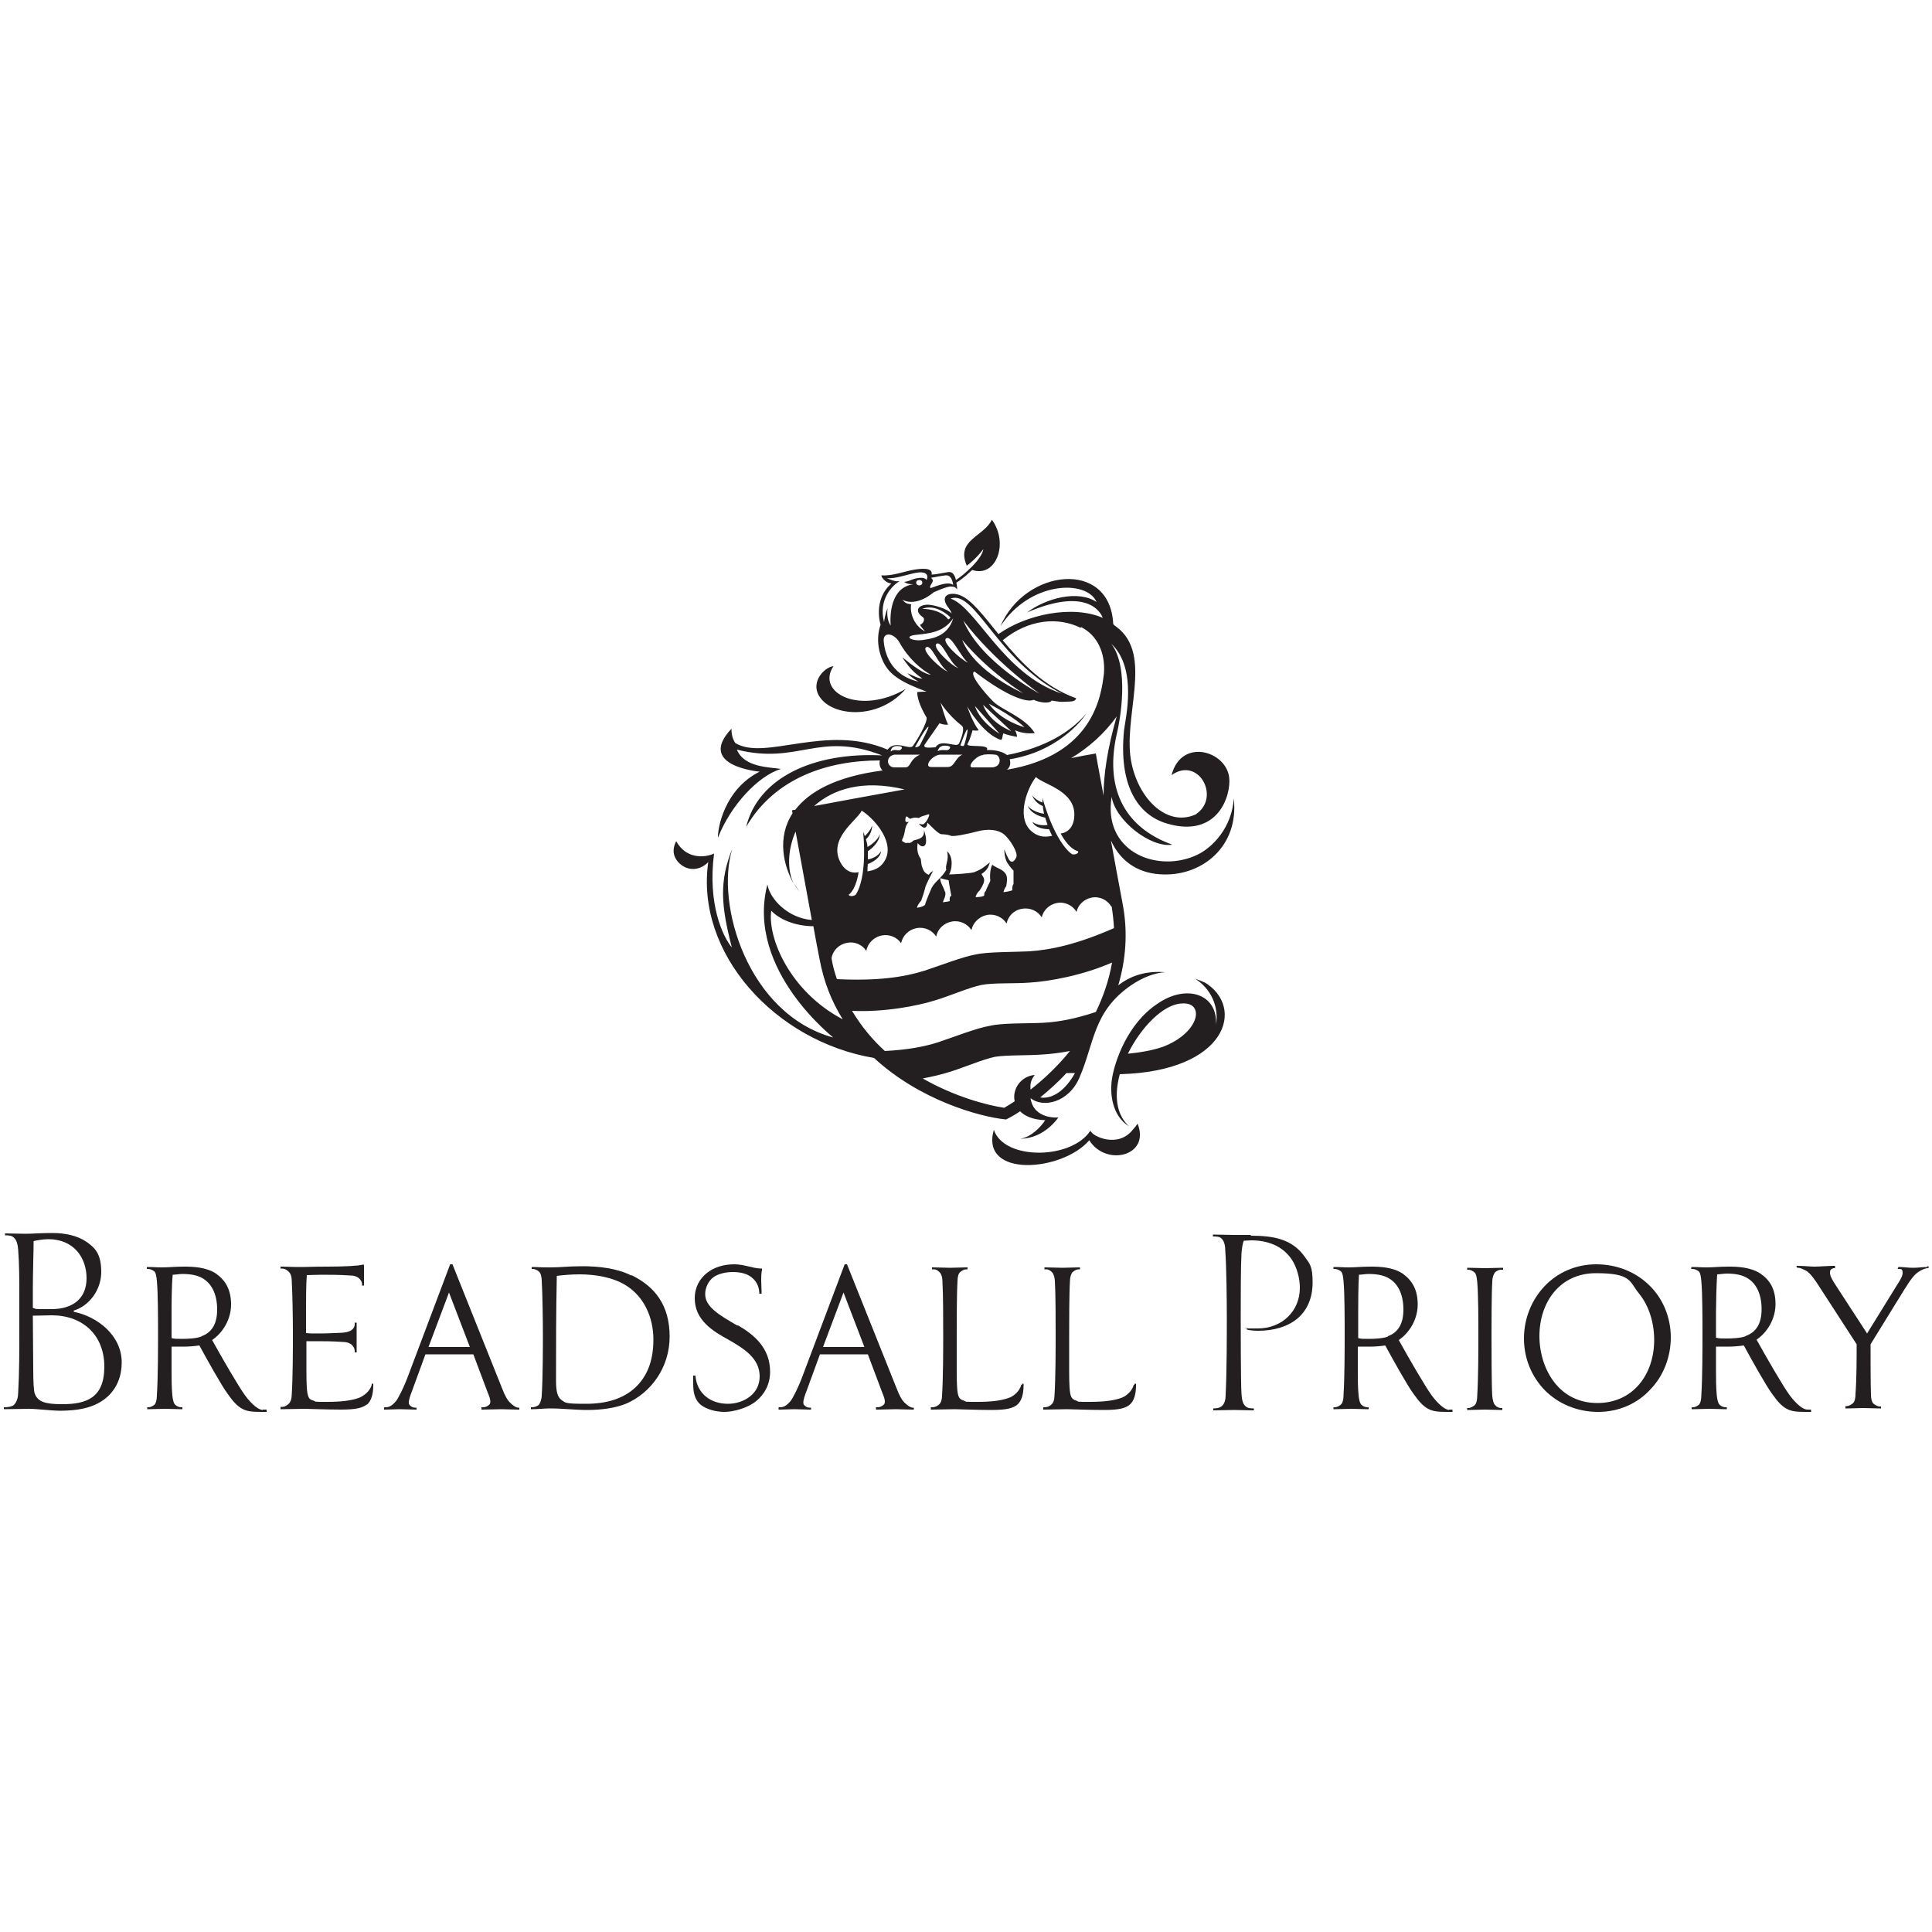 <?xml version="1.0" encoding="UTF-8"?>
<svg id="Layer_1" xmlns="http://www.w3.org/2000/svg" version="1.1" viewBox="0 0 500 500">
  <!-- Generator: Adobe Illustrator 29.3.1, SVG Export Plug-In . SVG Version: 2.1.0 Build 151)  -->
  <defs>
    <style>
      .st0 {
        fill: #231f20;
      }
    </style>
  </defs>
  <g>
    <path class="st0" d="M94.9,363.6c1.2-1,1.7-2.8,1.7-5.1v-.4h-.4v.3c-.5,1.8-2.3,3-3.4,3.4-2,.7-4.6,1-8.2,1s-2.7,0-3.4-.3c-.8-.2-1.2-.5-1.4-1.1-.4-.9-.5-3.1-.5-6.6v-7.7h2.5c1.8,0,4.2,0,7,.2,1,0,1.7.3,2.2.7.4.4.8.9.8,1.7v.3h.5v-.4c0-1.4,0-2.2,0-3.5s0-1.9,0-3.4v-.4h-.5v.4c0,.8-.5,1.3-.8,1.5-.5.4-1.3.6-2.3.7-2.1.1-4.2.2-6.3.2s-2,0-3.2-.1v-5.2c0-3.2,0-7.4.2-9.8.8,0,2.4-.1,3.8-.1s4.9,0,7.5.2c1,0,1.7.3,2.2.7.4.4.8.9.8,1.6v.3h.5v-.4c0-1.4,0-3.2,0-4.6v-.4h-.4c-1,.3-4.8.5-9,.5s-4.8.1-7.2.1-3.1-.1-4.6-.1h-.4v.5h.4c.8,0,1.4.5,1.8.9.5.5.7,1.4.7,2.2.2,3.4.3,10,.3,13.7s0,11.2-.3,15.9c0,1-.3,1.8-.7,2.2-.3.3-.9.9-1.8.9h-.4v.6h.4c1.4,0,4.5-.1,5.8-.1s5.4.2,9.5.2,5.5-.5,6.6-1.3h.1Z"/>
    <path class="st0" d="M131.9,362.9c-.6-.6-1.2-1.6-2-3.7l-12.8-32h-.6l-10.7,28.4c-.7,1.9-1.4,3.5-2,4.7s-1.1,2.1-1.4,2.4c-.7.8-1.5,1.5-2.5,1.5h-.5v.6h.4c1,0,2.6-.1,3.6-.1s3.1.1,4,.1h.4v-.5h-.4c-.5,0-.9-.2-1.2-.5-.3-.2-.4-.5-.4-.8,0-.8.4-1.9.9-3.2l3.4-9.3h12.4l3.8,10.1c.3.7.6,1.5.6,2.1s-.2.8-.5,1-.7.5-1.4.5h-.4v.6h.4c1.2,0,3.6-.1,4.8-.1s2.5.1,4.2.1h.4v-.5h-.3c-.5,0-1.3-.5-2.1-1.3h0ZM116.5,348.6h-5.6l5.3-14.1,5.4,14.1h-5.1Z"/>
    <path class="st0" d="M234,362.9c-.6-.6-1.2-1.6-2-3.7l-12.8-32h-.6l-10.7,28.4c-.7,1.9-1.4,3.5-2,4.7s-1.1,2.1-1.4,2.4c-.7.8-1.5,1.5-2.5,1.5h-.5v.6h.4c1,0,2.6-.1,3.6-.1s3.1.1,4,.1h.4v-.5h-.4c-.5,0-.9-.2-1.2-.5-.3-.2-.4-.5-.4-.8,0-.8.4-1.9.9-3.2l3.4-9.3h12.4l3.8,10.1c.3.7.6,1.5.6,2.1s-.2.8-.5,1-.7.5-1.4.5h-.4v.6h.4c1.2,0,3.6-.1,4.8-.1s2.5.1,4.2.1h.4v-.5h-.3c-.5,0-1.3-.5-2.1-1.3h-.1ZM218.6,348.6h-5.6l5.3-14.1,5.4,14.1h-5.1,0Z"/>
    <path class="st0" d="M264.3,358.4c-.5,1.9-2.3,3.1-3.3,3.4-2,.7-4.5,1-8.1,1s-2.7,0-3.4-.3c-.8-.2-1.2-.6-1.4-1.1-.4-.9-.5-3.1-.5-6.6v-9.5c0-2.7,0-10.6.2-13.7,0-1,.2-2,.7-2.4.4-.3.9-.7,1.6-.7h.3v-.5h-.4c-1.4,0-2.8.1-4.1.1s-2.9-.1-4.3-.1h-.4v.5h.4c.8,0,1.2.4,1.6.8.5.5.7,1.5.7,2.3.2,3.2.2,10,.2,13.7s0,11.2-.3,15.9c0,1-.3,1.9-.8,2.3-.3.3-1,.7-1.7.7h-.4v.6h.4c1.4,0,4.5-.1,5.8-.1s5.4.2,9.5.2,5.5-.5,6.6-1.3l-.2-.3.2.3c1.2-1,1.7-2.8,1.7-5.1v-.4h-.4v.3h-.2Z"/>
    <path class="st0" d="M293.4,358.4c-.5,1.9-2.3,3.1-3.3,3.4-2,.7-4.5,1-8.1,1s-2.7,0-3.4-.3c-.8-.2-1.2-.6-1.4-1.1-.4-.9-.5-3.1-.5-6.6v-9.5c0-2.7,0-10.6.2-13.7,0-1,.3-2,.7-2.4.4-.3.9-.7,1.6-.7h.3v-.5h-.4c-1.4,0-2.8.1-4.1.1s-2.9-.1-4.3-.1h-.4v.5h.4c.8,0,1.2.4,1.6.8s.7,1.5.7,2.3c.2,3.2.2,10,.2,13.7s0,11.2-.3,15.9c0,1-.3,1.9-.8,2.3-.3.3-1,.7-1.7.7h-.4v.6h.4c1.4,0,4.5-.1,5.8-.1s5.4.2,9.5.2,5.5-.5,6.6-1.3l-.2-.3.2.3c1.2-1,1.7-2.8,1.7-5.1v-.4h-.4v.3h-.2Z"/>
    <path class="st0" d="M498.9,327.9c-1.4,0-2.4.2-3.8.2s-2.4-.2-3.5-.2h-.3l-.2.5h.3c.2,0,.7,0,.8.2.2.2.2.6.2.8h0c0,.8-.5,1.7-1.6,3.4l-7.6,12.3-8-12.3c-1.1-1.7-1.5-2.4-1.6-3.3h0c0-.3,0-.8.3-1,.2-.1.4-.3.7-.3h.3v-.6h-.4c-1.2,0-3.8.2-4.9.2s-2.8-.2-4.3-.2h-.4l.2.5h.2c.8,0,1.5.5,2.2.8,1.1.8,1.9,1.8,3.8,4.8l9.2,14.2c0,3.6,0,8.8-.3,12.9,0,1-.2,2-.7,2.4-.4.3-1,.7-1.6.7h-.3v.6h.4c1.4,0,2.9-.1,4.2-.1s2.7.1,4.2.1h.4v-.5h-.3c-.6,0-1.2-.4-1.6-.7-.5-.4-.7-1.4-.7-2.4-.1-2-.1-9.6-.1-13l8.7-14.1c1.8-2.9,2.7-4,3.8-4.7.6-.4,1.4-.8,2.2-.9h.3v-.5h-.4l.2.2Z"/>
    <path class="st0" d="M19,339.2c4.1-1.2,7.2-5.4,7.2-10s-1.5-6.2-3.8-7.8c-2.3-1.6-5.5-2.3-8.8-2.3s-5,.2-7.1.2-3.4-.1-5.2-.1h0v.5h0c.8,0,1.7,0,2.3.6.8.7,1,2,1.1,3.1.3,3.9.3,7.9.3,11.8v9.4c0,5.3,0,10.6-.3,15.9,0,1-.3,2.3-1.1,3.1-.6.5-1.8.6-2.6.6h0v.5h0c1.8,0,4.8-.1,6.6-.1s6,.5,7.7.5c4.6,0,9.3-.6,12.7-3.8,2.3-2.2,3.5-5.2,3.5-8.7,0-7-6.3-11.9-12.4-13.1v-.3ZM8.7,321.2c.7-.2,2.5-.5,3.8-.5,6.6,0,9.9,4.8,9.9,10.1s-3.6,8-9.1,8-3.4,0-4.8-.3v-4.9c0-4.3.2-9.8.2-12.4h0ZM16,363.4c-4.5,0-6.2-.7-7-2.7-.3-.9-.4-3.4-.4-6.6s-.1-9.1-.1-13.6c1.4,0,3.5-.1,4.9-.1,8,0,13.6,5.1,13.6,13.3s-4.8,9.7-10.9,9.7h-.1Z"/>
    <path class="st0" d="M68,364.9c-.9,0-2.6-1.1-4.6-3.8-1.8-2.5-5.9-9.6-8.5-14.3,2.8-1.9,4.9-5.4,4.9-9.2s-1.4-6.2-3.9-8c-2.6-1.7-6-1.8-8.3-1.8s-4,.2-5.6.2-2.1-.1-3.6-.1h-.4v.5h.3c.6,0,1.2.3,1.6.6.5.4.6,1.6.7,2.5.3,3.2.3,10,.3,13.7s0,11.2-.3,15.9c0,1-.2,2.1-.7,2.5-.4.3-.9.6-1.5.6h-.3v.5h.4c1.4,0,2.8-.1,4.2-.1s2.7.1,4.1.1h.4v-.5h-.3c-.6,0-1.2-.3-1.5-.6-.5-.4-.7-1.5-.8-2.5-.2-2.1-.2-4.2-.2-6.3v-6.3h3.5c.9,0,2.3-.1,3.7-.3,2,3.7,5.8,10.5,7.3,12.5,1.4,2,2.5,3.2,3.8,3.9,1.3.7,2.7.8,4.9.8h1.4v-.6h-1ZM52.1,345.9c-1.3.5-3.6.6-5,.6s-1.9,0-2.7-.2v-6.5c0-1.8,0-7.1.3-9.9.6,0,1.7-.2,2.5-.2,1.2,0,2.4.1,3.5.4,4,1.1,5.5,4.8,5.5,8.8s-1.6,6-4,6.9h0Z"/>
    <path class="st0" d="M375.1,364.9c-.9,0-2.6-1.1-4.6-3.8-1.8-2.5-5.9-9.6-8.5-14.3,2.8-1.9,4.9-5.4,4.9-9.2s-1.4-6.2-3.9-8c-2.6-1.7-6-1.8-8.3-1.8s-4,.2-5.6.2-2.1-.1-3.6-.1h-.4v.5h.3c.6,0,1.2.3,1.6.6.5.4.6,1.6.7,2.5.3,3.2.3,10,.3,13.7s0,11.2-.3,15.9c0,1-.2,2.1-.8,2.5-.4.3-.9.6-1.5.6h-.3v.5h.4c1.4,0,2.8-.1,4.2-.1s2.8.1,4.1.1h.4v-.5h-.3c-.6,0-1.2-.3-1.5-.6-.5-.4-.7-1.5-.8-2.5-.2-2.1-.2-4.2-.2-6.3v-6.3h3.5c.9,0,2.3-.1,3.6-.3,2,3.7,5.8,10.5,7.3,12.5,1.4,2,2.5,3.2,3.8,3.9,1.3.7,2.7.8,4.9.8h1.4v-.6h-.9,0ZM359.2,345.9c-1.2.5-3.6.6-5,.6s-1.9,0-2.7-.2v-6.5c0-1.8,0-7.1.2-9.9.6,0,1.7-.2,2.5-.2,1.2,0,2.4.1,3.5.4,4,1.1,5.5,4.8,5.5,8.8s-1.6,6-4,6.9h0Z"/>
    <path class="st0" d="M467.7,364.8c-.9,0-2.6-1.1-4.6-3.8-1.8-2.5-5.9-9.6-8.5-14.3,2.8-1.9,4.9-5.4,4.9-9.2s-1.4-6.2-3.9-7.9c-2.6-1.7-6-1.8-8.3-1.8s-4,.2-5.6.2-2.1-.1-3.6-.1h-.4v.5h.3c.6,0,1.2.3,1.6.6.5.4.6,1.6.7,2.5.3,3.2.3,10,.3,13.7s0,11.2-.3,15.9c0,1-.2,2.1-.7,2.5-.4.3-.9.6-1.5.6h-.3v.5h.4c1.4,0,2.8-.1,4.2-.1s2.8.1,4.1.1h.4v-.5h-.3c-.6,0-1.2-.3-1.5-.6-.5-.4-.7-1.5-.8-2.5-.2-2.1-.2-4.2-.2-6.3v-6.3h3.5c.9,0,2.3-.1,3.7-.3,2,3.7,5.8,10.5,7.3,12.5,1.4,2,2.5,3.2,3.8,3.9,1.3.7,2.7.8,4.9.8s.8,0,1,0h.4v-.6h-1ZM451.8,345.8c-1.2.5-3.6.6-5,.6s-1.9,0-2.7-.2v-6.5c0-1.8.1-7.1.3-9.9.6,0,1.7-.2,2.5-.2,1.2,0,2.4.1,3.5.4,4,1.1,5.5,4.8,5.5,8.8s-1.6,6-4,6.9h0Z"/>
    <path class="st0" d="M163.4,330.1c-3.8-1.9-8.5-2.4-12.6-2.4s-5.3.3-8.5.3-2.9-.1-4.3-.1h-.4v.5h.3c.6,0,1.3.4,1.6.7.5.4.7,1.6.7,2.4.2,3.2.3,10,.3,13.7s0,11.2-.3,15.9c0,.9-.4,2.2-.9,2.6-.6.4-1.2.5-1.7.5h-.2v.5h.4c1.4,0,3.1-.2,4.5-.2,3.5,0,6.3.4,9.8.4s7.3-.5,10.1-1.7c6.3-2.8,11.1-9.3,11.1-17.3s-3.7-12.9-9.9-15.9h0ZM164.4,359.1c-3,2.8-7.3,4.2-12.7,4.2s-5.3-.2-6.4-1c-1-.7-1.4-2.2-1.4-4.9,0-9.4,0-17.8.2-27.2,1.5-.2,3.7-.4,5.9-.4,3.9,0,8.5.7,11.9,2.8l.2-.3-.2.3c4.9,3,7.2,8.5,7.2,14.1s-1.7,9.6-4.7,12.4Z"/>
    <path class="st0" d="M190.9,343.1c-2.4-1.4-4.5-2.6-6-3.9s-2.4-2.6-2.4-4.3.9-3.5,2.2-4.4,3.2-1.3,5-1.3,3.6.4,4.7,1.3c1.1.8,2,2.1,2.1,4v.3h.6v-.4c0-1-.1-2-.1-3s0-1.8.2-2.7v-.4h-.3c-2.3-.1-4.3-1.1-6.9-1.1s-5.1.7-7,2.2-3.2,3.7-3.2,6.6,1.2,5,2.9,6.7,3.8,2.9,5.8,4c2.1,1.2,4.1,2.4,5.6,3.9s2.5,3.3,2.5,5.6-1,4-2.5,5.2-3.6,1.9-5.7,1.9c-4.5,0-7.9-2.6-8.4-7v-.3h-.6v2c0,2,.2,4.1,2,5.6,1.4,1.1,3.8,1.8,6.1,1.8s6-1,8.2-2.8,3.6-4.4,3.6-7.6c0-6.2-4.2-9.6-8.3-12h-.1Z"/>
    <path class="st0" d="M323.8,319.6h-4.4c-1.8,0-3.6-.1-5.4-.1h-.1v.5h.1c.8,0,1.7,0,2.2.6.7.7.9,2,.9,3.1.3,4,.4,12.5.4,17.2s0,14-.3,19.9c0,1.3-.2,2.4-1,3.1-.6.5-1.4.6-2.2.6h0v.5h0c1.7,0,3.5-.1,5.3-.1s3.5.1,5.2.1h0v-.5h0c-.7,0-1.6,0-2.2-.6-.7-.6-.9-1.8-1-3.1-.2-2.9-.2-17.2-.2-19.9,0-5.8,0-13.2.2-16.6.1-1.2.3-2.6.6-3.2.6,0,1.3-.1,1.9-.1,4.2,0,8.2,1.4,10.6,5.1,1.2,1.9,2,4.6,2,7.2,0,6-4.6,10.5-10.9,10.5s-2,0-2.7-.2h-.1v.5h0c.7.2,2,.3,2.9.3,4,0,7.5-1,10.1-3.1,2.5-2.1,4-5.2,4-9.4s-.7-4.8-2-6.6c-3.3-4.7-8.2-5.5-14-5.5v-.2Z"/>
    <path class="st0" d="M388.7,328.6h.3v-.5h-.4c-1.4,0-2.8.1-4.2.1s-2.9-.1-4.3-.1h-.4v.5h.3c.6,0,1.3.4,1.6.7.5.4.6,1.6.7,2.4.3,3.2.3,10,.3,13.7s0,11.2-.3,15.9c0,1-.2,2-.7,2.4-.4.3-1,.7-1.6.7h-.3v.5h.4c1.4,0,2.8-.1,4.2-.1s2.7.1,4.1.1h.4v-.5h-.3c-.6,0-1.2-.3-1.5-.7-.5-.4-.7-1.5-.8-2.4-.2-2.3-.2-13.7-.2-15.9s0-10.6.2-13.7c0-1,.3-1.9.7-2.4.3-.3.9-.7,1.6-.7h.2Z"/>
    <path class="st0" d="M413.1,327.2c-5.4,0-10.1,2.2-13.4,5.7s-5.3,8.3-5.3,13.5,2,9.9,5.4,13.4c3.4,3.4,8.2,5.6,13.8,5.6h0c5.4,0,10.2-2.2,13.5-5.8,3.4-3.5,5.3-8.4,5.3-13.5s-2-10-5.5-13.4c-3.4-3.4-8.3-5.5-13.8-5.5h0ZM413.4,363.1c-4.9,0-8.6-2.1-11.1-5.3-2.5-3.2-3.9-7.6-3.9-12,0-8.8,5.3-16.3,14.6-16.3s8.6,2.1,11.2,5.3c2.6,3.2,3.9,7.6,3.9,12,0,8.8-5.4,16.3-14.7,16.3Z"/>
  </g>
  <path class="st0" d="M234.4,178.3c-11.8,6.9-23.3,1-18.7-5.9-2.6.3-6.8,4.9-2.7,9s14.8,4.5,21.4-3.1ZM205.5,228.6c.4.8.8,1.5,1.4,2.1-.5-.6-.9-1.3-1.4-2.1ZM311.8,254.3c-.8-.4-1.7-.7-2.5-1,4,2.5,6.2,7.1,5.4,11.9.5-7.9-7.6-10.7-15.2-5.4-7.8,5.2-10.9,14.9-11.6,18.7-.9,4.5,0,10.4,4.3,13-3.5-3.2-3.8-8.3-2.4-13.5,27.8-.7,32.6-17.4,21.9-23.8h.1ZM301,270.9c-2.9,1-6.1,1.5-9.1,1.8,3.4-6.9,9.2-12.8,13.9-13,6.1-.5,4.8,7.5-4.8,11.2ZM293.3,292.2h0c-3.9,5.2-10.8,1.8-11.1.4-4.8,7.5-22.3,7.8-25-.2-3.6,12.6,17.8,10.8,24.7,2.7,4.3,6.9,15.9,4.1,12.5-4.3-.4.6-.7,1-1.1,1.4ZM260.4,289.7c1-.5,2.3-1.2,3.6-2.1,1.3,1.3,3.4,2.2,6.5,2.3-1,1.6-3.7,4.5-6.5,4.8,6.3,0,9.9-5.5,9.9-5.5,0,0-6.4.6-7.2-5,3.2,2.6,9.9,1.2,12.7-5.4,3.9-9.1,3.5-17,13.3-23.8,3.1-2.1,6.1-3.2,8.8-3.4-5.1-.4-9,1-12.1,3.4,1.9-6.4,2.6-13.6,1.1-21.3-1.1-5.8-2.1-11.3-3-16.2,2.8,6.2,8,8.7,13.6,8.8,10,.3,19.6-7.2,18.2-19.7-.4,7.2-5.3,13-10.3,15-10.3,4.2-23.6-1.6-21.3-15.4.9,6.1,10.1,13.3,15.7,12.4-13.1-4.7-17.5-15.4-14.3-29,.7-2.9,3.3-16.7-1.5-23,6.9,6.5,3.6,19.6,3.3,22.4-1.4,14.1,3.4,21.8,11,24.1,13.3,4,16.8-7.3,16.2-12-.9-6.8-12.4-10.2-14.9-.5,6.9-4.9,12.6,5.5,6.6,9.9,0,0-.2.1-.2.2h0c-7.2,3.4-14.6-3.4-16.7-12.9-2.7-11.8,5.9-28.3-4-35.6-.3-.2-.6-.4-.8-.7-.8-16.9-22.9-14.3-29.2.6,7.6-11.7,22.3-12.2,24.9-6.3-4.8-3.2-13.1-1-18,2.7,13.1-5.7,18.3-1.9,19.6,1.4-7.9-3.4-19.8-.9-27,4.2-3.8-4.7-6.9-8.8-9.8-10-2.4-1-5.4-.3-3.5,2.7.6.8,1,1.3,1.2,2-.9-1.1-4.6-2.4-6.5-2.3-2.5.2-3,1.8-1,3.2.8.6,0,1.8-.7,2,.1.3.6.9,1.3,1.7-2.6-1.3-4-4.4-3.6-7-1.1-.2-1.4-.2-2.3-1.2,3.8,2,8.1-1.9,8.1-1.9,0,0,3.7-1.7,4.6-1.5.9,0,1,.2,1.5.7,0-.7-.1-1.2-.2-1.7,2.1-1.3,3.4-2.7,4.1-3.3,6.1,2.1,9.6-6.8,5.1-13-2.1,4.4-9.4,5.2-6.5,11.9,1-.7,2.8-2.3,4.3-4.3-.4,2.7-5.2,6.8-7.1,8-.5-2-1.3-2.2-2.3-2-1.3.2-3,.6-4,.6.4-1.9-2.7-1.6-4.9-1.2-2.2.4-5.3,1.6-8.1,1.4,0,.7,1.4,2.1,2.6,2.1-4.9,4.3-2.8,10.7-2.8,10.7,0,0-1.8,4.2.6,9.4,1.6,3.4,4.3,5.3,11.3,7.9-1.5,0-2,.1-2.4.1-.1,1.2.6,3.6,2.4,6.6.3,1.2-2.5,5.9-3.5,7.3-.9,1.3-4.5-1.7-6.6,1-15.9-6.8-31.7,3-39.4-1.7-.6-.9-1-2-1-3.7-9.2,9.7,7.3,11.1,7.3,11.1-9.2,4.6-10.9,14.8-10.8,17.1,3.3-8.4,10.4-16,16.3-17.8-3.2-.5-9.5-.4-11.4-5,16,4,21.1-4.9,37.6,1.5h0c-17.8-.9-32.1,5.8-35.2,18.5,7.4-12.7,21.1-17.2,34.6-17.2-.2.9,0,1.9.7,2.6-12.3,1.6-19.1,5.6-22.6,10.2-.3,0-.5,0-.8.1,0,0,0,.3.1.8-4.1,6.3-2.3,13.6.3,18.2-1.7-3.5-1.6-8.7.5-13.5.9,5,2.4,13.1,4.2,22.9-6.1-.5-10.8-5.3-11.5-9.2-5.8,22.5,18.1,40.3,17,39.6-22.1-6.1-30.5-34.5-26.1-48.8-3.4,8.4-2.9,14.7-.1,25.5-2.4-2.9-6.3-11.3-4.6-24.3-2.4,1.1-7.2,1.5-9.8-3.2-1.3,2.5-.5,4.4.7,5.6,2.3,2.3,5.5,2,7.6-.2-3.4,23.6,17.3,46.4,42.9,50.7,11.8,10.9,27.2,15.2,34,15.9h.2ZM241.1,149.5c.8-.1,1.9-.4,3.6-.6,1-.1,1.7.6,2,2.5-1.4-1.2-5.3.7-5.9.8-.5-.8,1.4-1.7.2-2.6h0ZM269.1,284.1c2.2-1.8,4.6-3.9,6.9-6.4h2.2c-2.3,4.2-5.7,6.9-9.1,6.3h0ZM287.7,234.6h0c.3,1.9.5,3.8.6,5.6-9.6,4.2-16.2,5.6-21.9,6-3.8.2-10.7.1-13.8.8h0c-3.2.5-9.6,3-13.3,4.2-5.4,1.7-12.2,2.7-22.7,2.2-.6-1.7-1.1-3.5-1.4-5.4h0c.3-2,1.9-3.6,4-4,2-.4,4,.5,5,2.1.3-1.9,1.9-3.6,4-4,2-.4,4,.5,5,2,.4-1.9,1.9-3.5,4-3.9s4.1.6,5.1,2.2c.3-1.9,1.9-3.5,4-3.9s4.1.6,5.1,2.2h0c.4-1.9,2-3.5,4-3.9,2.1-.4,4.1.6,5.1,2.2.4-1.9,1.9-3.5,4-3.8,2.1-.4,4.1.6,5.1,2.2.4-1.8,1.9-3.3,3.9-3.7,2.1-.4,4.1.6,5.1,2.3.4-1.8,1.9-3.3,3.9-3.7,2.1-.4,4.1.6,5.1,2.3h0ZM224.6,222.3v-2c.9-.6,3-2.3,3.1-4.4-.6,1.7-2.5,2.9-3.2,3.3,0-.7-.2-1.3-.4-2,.5-.4,1.6-1.7,1.6-3.6-.4,1.4-1.6,2.5-1.9,2.8-.1-.4-.2-.7-.4-1.1,1.1,12.8-2,16.3-2,16.3,0,0-1.1.7-1.8,0,2.1-1.6,2.6-5.9,2.6-5.9,0,0-2.5.9-4.4-2-4-6.5,4-11.3,5.2-13.9,2.8,1.7,8.3,7.5,6.3,12.3-1.3,2.9-3.7,3.2-4.8,3.4,0-.6,0-1.2.1-1.9.9-.3,3.3-1.5,3.4-3.3-.8,1.4-2.6,2-3.3,2.1h-.1ZM234.3,212.5c0-.3,0-1.1.3-1.2.2-.1.5.5,1,.6.6-.3,1.3-.4,2.2-.2.7-.5,1.1-.5,2-.8.5-.2.7-.2.7,0-.2.7-.6,1.7-1.5,2.4-.2.1-.8,0-1.2-.1.4.5,1.2,1.1,1.5,1,.8-.2.6-1.2.7-1.3,1.5,1.4,2.1,2.2,3.3,2.9.4.2,1.6,0,2.8.5.8.3,4.8-.6,6.7-1.1,2.9-.8,5.5-.5,7,.7s3.8,4.8,3.2,6c-.6,1.2-1.1,1.3-1.6.9-.5-.4-1.5-3-1.5-3,0,0,0,2.2.8,3.5s1.6,2,1.6,2v3.5c-.1,0-.4.6-.3,1.6-.7.3-2.3.5-2.3.5,0,0,.2-1,.7-1.5.2-1,.4-2.4-.1-3.2-.8-1.3-2.2-1.4-3.5-2.4-.7,1.2-.6,3.6-.5,4.1,0,.2-1,2-1.2,2.7-.3.2-.4.6-.4,1.2-.5.2-.5.3-2.2.4,0-.4.4-1.2,1-1.7,2-3,1-3.3.5-4.3,1.8-1.2,1.8-2.1,2.2-3-1.5,1-1.4,1.4-4,2.5-1.3.4-5.8.6-6.6.6.7-.9,1.3-4.5-.5-6,.6,2.3-.6,3.6-.2,4.8-1.1,2-3,3.1-3.8,4.7-.2.4-1.6,3.7-1.7,4.4-1,.7-2.1.7-2.1.7.1-.5.6-1.3,1.1-1.8.2-.5.8-2.3,1.1-3.6,0-.2,1.6-3.5,2-4.1-.5.3-.9.5-1.1,1-.9-.3-1.4-.9-1.7-1.9-.3-.8-.2-.7-.4-2.2-1-1.4-1-2.9-.8-4.1.8,1,1.4.9,1.7.7.7-.4.6-2.2-.1-4.1.4,2.6-2.4,2.4-2.8,2.8-.3.4-1,.7-1.3.5-.6.2-.8,0-1.1-.2-.6-.1-.5-.6-.2-1.1.7-1.6.3-2.9,1.5-4.1-.2,0-.3,0-.5.1l-.4-.3ZM264.8,179.4s-12.5-5.4-15.8-13.8c7.1,8.5,15.8,13.8,15.8,13.8ZM249.3,160.6c8.1,10.7,19.7,18.9,19.7,18.9,0,0-15.2-8.1-19.7-18.9ZM250.5,171.5c-2-.9-7-5.5-5.6-6.3s3.6,4.6,5.6,6.3ZM243.4,195.3h5.7c-1.9.7-2,3.2-3.8,3.2h-4.3c-2.1,0,.3-3.2,2.4-3.2h0ZM242.7,194.3c.2-.7.7-1.5,2.3-1.3,1.2.1,1,.6.5,1s-1.8-.2-2.8.4h0ZM248.5,193s1.8-5.1,1.9-4.1c0,1-.7,3.6-.9,4-.3.4-.9,0-.9,0h-.1ZM248,172.9c-1.7-.5-7-5.5-5.6-6.3s3.1,4.6,5.6,6.3ZM245.3,173.8c-1.7-.5-7-5.5-5.6-6.3s3.1,4.6,5.6,6.3ZM243.2,187.2s1.2.5,2.2.3c-.4-.3-2-5.7-2-5.7,0,0,1.7,3,5.6,6.1.7.7-.2,3.2-.8,4.5s-4.6-1.4-6.1,1c-1.6.1-3.3.3-2.8-.7.7-1,3.9-5.6,3.9-5.6h0ZM254.5,195.3c1.7-.2,3,0,3,0,1.5,0,2,3.2-.8,3.3h-5c-1.7,0,1-3.2,2.8-3.2h0ZM244.5,230.8c-.1-.9-1.1-2.1-1.2-3.5,0-.1,1.1.3,2.2.5.2,1.5.7,4,.7,4,0,0-.6.2-.4,1.4-.6.2-1.3.2-1.8.3.2-.7.9-1.6.6-2.8h-.1ZM279.1,220.5c-.4.8-1.6.6-1.6.6,0,0-4.1-2.2-7.7-14.5v1.1c-.4-.1-1.9-.8-2.7-1.9.7,1.8,2.2,2.6,2.8,2.8,0,.7.2,1.4.3,2-.8-.1-3-.6-4.2-2,.8,2,3.4,2.8,4.5,3,.2.7.4,1.3.6,1.9-.8.1-2.6.2-3.9-.8.7,1.7,3.4,1.9,4.3,1.9.3.6.5,1.2.8,1.7-1,.2-3.4.8-5.7-1.5-3.6-3.7-.6-11.1,1.5-13.7,2,2,11.2,3.7,9.8,11.2-.7,3.3-3.4,3.4-3.4,3.4,0,0,1.9,3.9,4.5,4.6v.2ZM289,185.4c-2.4,8.3-3.4,15.1-3.4,20.5-1.3-6.8-2-10.9-2-10.9-1.8.3-4,.7-6.4,1.2,4.4-2.6,8.7-6.4,11.8-10.8ZM279.8,162.3c4.2,2.1,6.3,6.7,5.9,12-.7,5.6-2.6,21.1-25.1,24.9.9-.7,1-1.8.7-2.7,12-1.9,18.5-9.7,19.8-11.8-4,4.7-10.6,8.8-20.5,10.7-1-.8-2.7-1.3-4.8-1.3h-.4c.9-1.7-5.6-.5-5-1.6.7-1.2,1.3-3.5,1.3-3.5,0,0,.9.2,1.6,0-1.7-2.2-3-6.2-3-6.2,0,0,4.1,7.3,8.8,8.7.5-.6.3-1.4.6-1.7.9.4,2.4.7,3.5.9,0-.5-.2-1.1-.5-1.7,1.8.8,3.8.9,5.1.7-2.7-4.2-8.5-5.9-10.8-8.2-2.2-2.2-6.4-7.2-4.8-7.7,8.6,6.6,13.7,8.1,15.3,7.3,1.4.7,4.1,1.1,4.7.2,1.8.3,2.3.4,3.5.3.8-.1,2.6.2,2.8-.9-8.2-2.9-14.2-9.2-19-15,6.7-5.5,14.4-6.1,20.2-3.2v-.2ZM261.7,189.2s-5.5-2-7.3-6.8c2.2,2,7.3,6.8,7.3,6.8ZM255.9,182.1c7,3.7,9.2,6.1,9.2,6.1,0,0-6.1-1.6-9.2-6.1h0ZM258.7,189.9s-5-2.9-6.4-7.2c2.5,2.8,6.4,7.2,6.4,7.2ZM246,154.9c6.4-2.3,12,16,28.8,24.6-15.2-5-22-22.2-28.8-24.6h0ZM238.4,157.7c3.7-1.8,7.5,2,7.5,2,0,0,.2.3-.5.6-2-2.7-6.4-2.8-7-2.7h0ZM237.1,164.3c3.4-.4,7.1-.6,9.6-4.3-1.5,5-6,5.3-7.7,5.6-2.9.5-5.4-.9-2-1.3h0ZM237.9,151.5c-.4,0-.8-.3-.8-.7s.3-.7.8-.7.8.3.8.7-.3.7-.8.7ZM232.7,150.4c-1,.2-2.6-.5-3.2-.8,2.1.3,5.4-1,7.8-1.4,1.8-.3,3.2.2,2.5,1.9,0,0-.4-.8-2.2-.5-1.6.2-2,.8-3.6,1,.7.5,1.4.6,2.4.6-6,.8-6.1,8.1-5.9,10.7-.8-1.2-1-2.7-.8-4.5-.6,1.4-.9,3.3-.9,3.6-1.6-6,2.4-9.7,3.9-10.5h0ZM233.5,170.1c2.2,3.4,3.8,4.5,5.2,5.5-1.1,0-2.3-.7-3.9-1.4,1.1,1.1,1.4,1.3,2.9,2.2-7.6-1.7-8.8-8-9-10.5s2.7-2.1,4.1.4c2.2,4,5.6,7,8.1,8.3-1.5,0-4.7-2.3-7.4-4.5h0ZM240.2,188.1c.6-.4-1.8,4.1-2.1,4.7-.3.6-1.3.6-1.3.6,0,0,2.5-4.7,3.4-5.3h0ZM232.7,193.1c1.2.1.6.8.3,1-.6.3-1.6-.4-2.5.4.1-.9.6-1.6,2.2-1.4ZM231.4,195.3h6.7c-2.9,1.3-2.2,3.3-3.9,3.3h-2.7c-2.1,0-2.4-2.9,0-3.3h-.1ZM234.1,204.3c-8.8,1.6-17.1,3.1-23.4,4.3,4.9-4.4,12.6-6.9,23.4-4.3ZM199.6,235.7c2.6,2.7,7,4,10.9,4,.5,2.7,1,5.6,1.6,8.5,1.1,6,3.2,11.1,6,15.6-13.7-7.2-19.5-21.1-18.5-28.1ZM220.4,261.6c8.2.4,16.9-1.2,21.9-2.8,3.6-1.1,8.7-3.3,11.7-3.9,3.1-.6,8.6-.3,12.4-.6,5.2-.3,13.9-1.9,21.4-5.2-.8,4.6-2.3,8.9-4.2,12.8-5.4,1.8-9.8,2.6-13.7,2.8-3.8.2-10.6,0-13.8.8-3.2.5-9.6,3-13.2,4.2-3.7,1.2-8.1,2-13.9,2.3-3.2-2.9-6.1-6.4-8.5-10.4h0ZM259.9,286.7c-4.6-.7-12.9-2.9-21.1-7.6,2.7-.5,5.1-1.1,7-1.7,3.6-1.1,8.7-3.3,11.7-3.9,3.1-.5,8.6-.3,12.3-.6,2-.1,4.4-.4,7.1-.9-3.3,4.1-6.9,7.4-10.2,10-.1-1.4,0-2.4,1.1-3.8-3.7.3-5.9,3.8-5.2,6.8-1,.7-1.9,1.2-2.7,1.7h0c0-.1,0,0,0,0Z"/>
</svg>